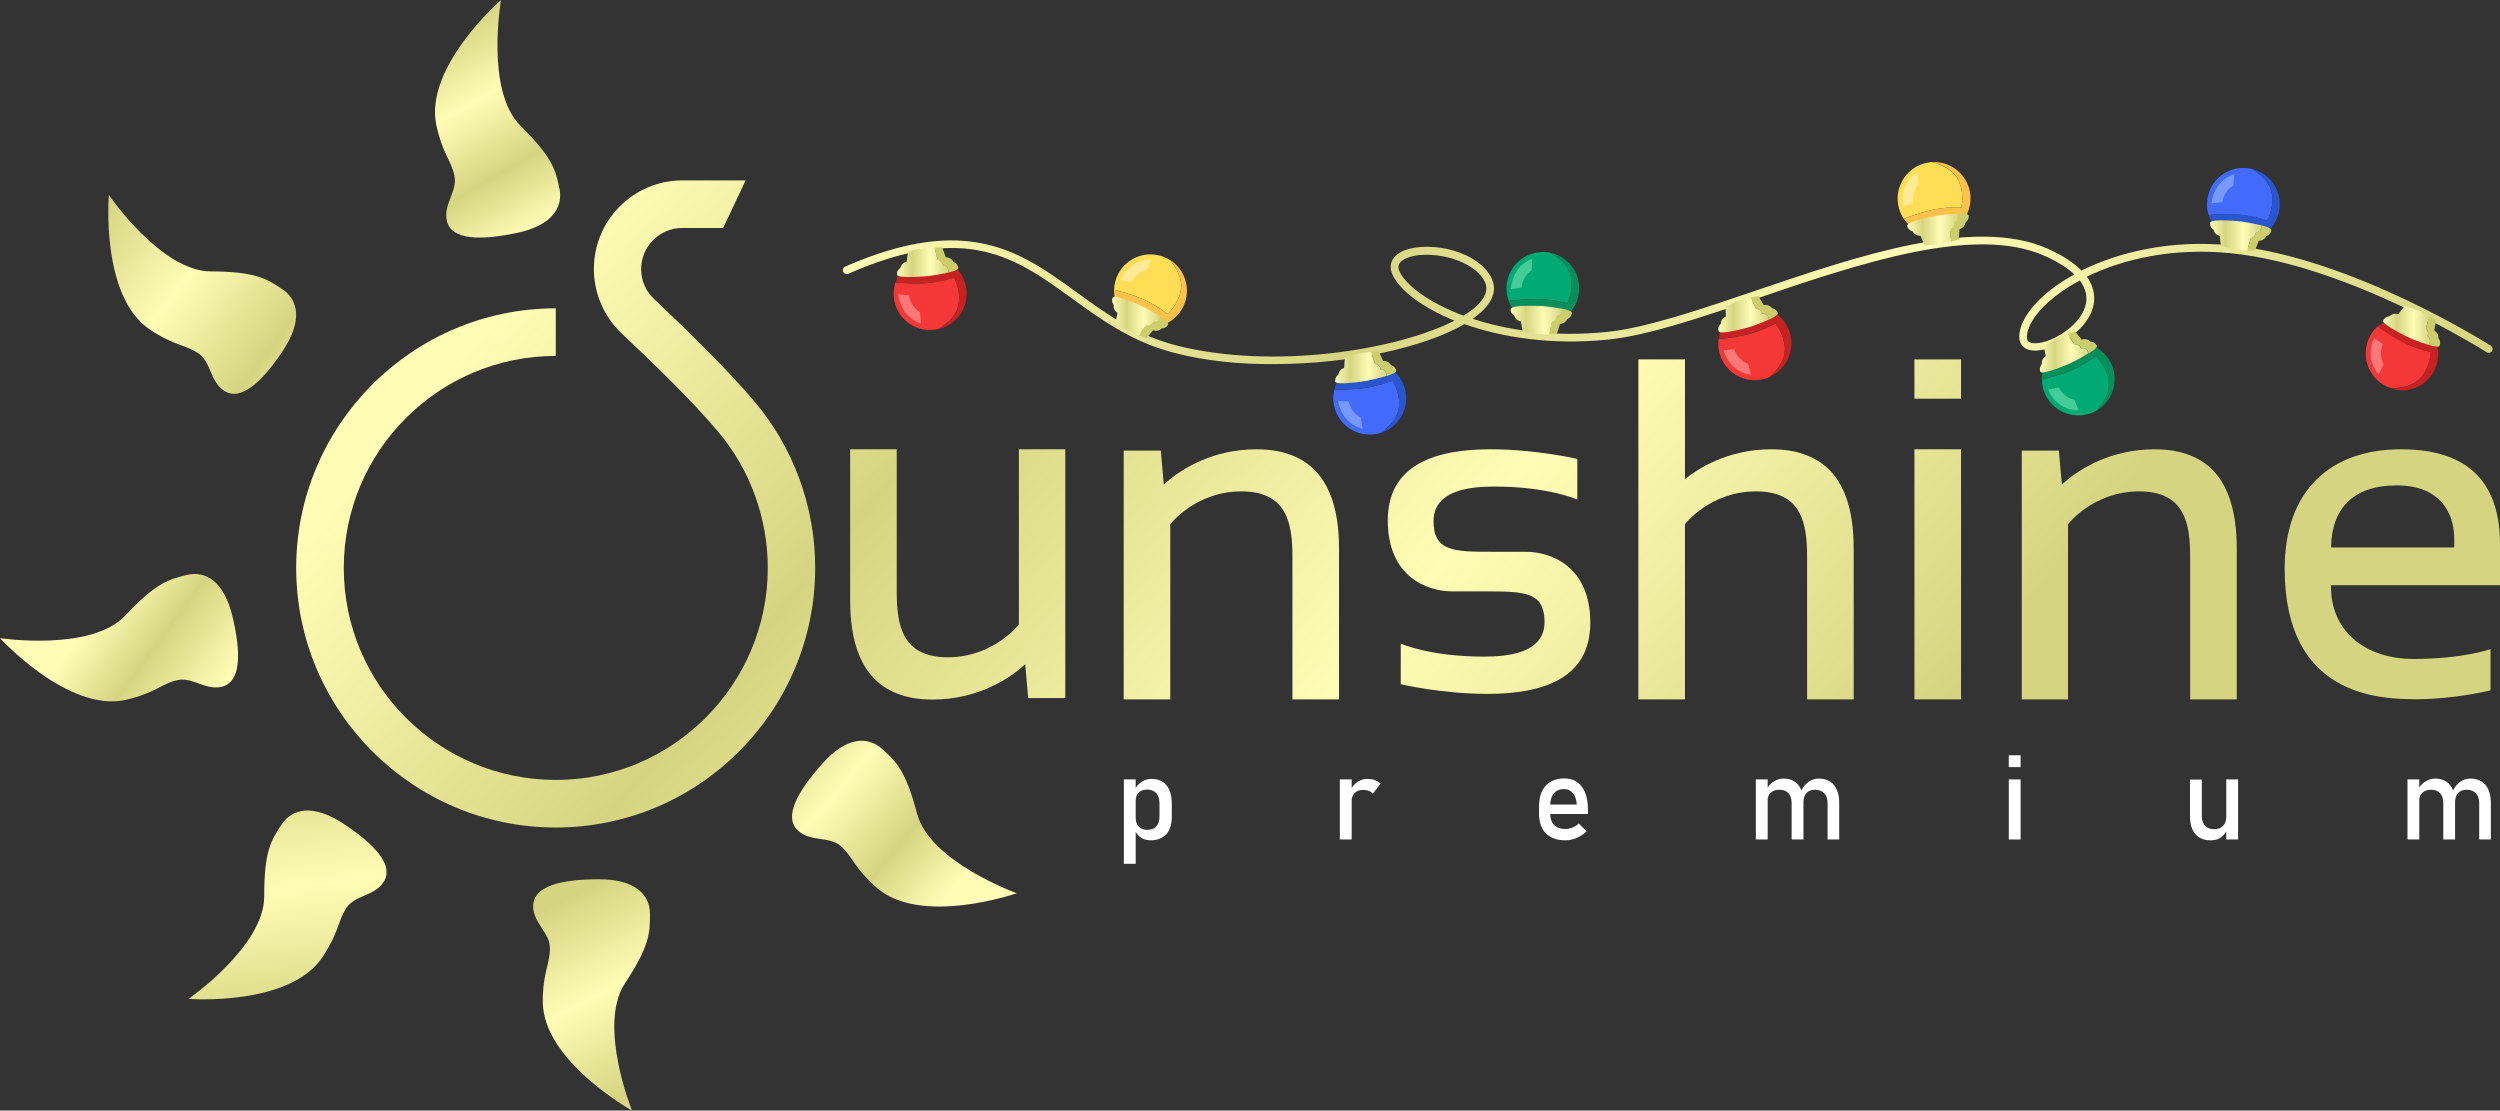<?xml version="1.0" encoding="utf-8"?>
<!-- Generator: Adobe Illustrator 23.0.3, SVG Export Plug-In . SVG Version: 6.00 Build 0)  -->
<svg version="1.1" id="Слой_1" xmlns="http://www.w3.org/2000/svg" xmlns:xlink="http://www.w3.org/1999/xlink" x="0px" y="0px"
	 viewBox="0 0 1502.4 667.4" style="enable-background:new 0 0 1502.4 667.4;" xml:space="preserve">
<rect x="0" y="0" width="1502.4" height="667.4" fill="#333333" stroke="none"/>
<style type="text/css">
	.st0{fill:url(#SVGID_1_);}
	.st1{fill:#426BFC;}
	.st2{fill:#2955CE;}
	.st3{fill:#CCCE6B;}
	.st4{fill:url(#SVGID_2_);}
	.st5{fill:#769AFF;}
	.st6{fill:#FFDE55;}
	.st7{fill:#FFC248;}
	.st8{fill:url(#SVGID_3_);}
	.st9{fill:#FFEB97;}
	.st10{fill:#01A973;}
	.st11{fill:#068E5D;}
	.st12{fill:url(#SVGID_4_);}
	.st13{fill:#46CC98;}
	.st14{fill:url(#SVGID_5_);}
	.st15{fill:#F43737;}
	.st16{fill:#C62222;}
	.st17{fill:url(#SVGID_6_);}
	.st18{fill:#FF7878;}
	.st19{fill:url(#SVGID_7_);}
	.st20{fill:url(#SVGID_8_);}
	.st21{fill:url(#SVGID_9_);}
	.st22{fill:url(#SVGID_10_);}
	.st23{fill:url(#SVGID_11_);}
	.st24{fill:url(#SVGID_12_);}
	.st25{fill:url(#SVGID_13_);}
	.st26{fill:url(#SVGID_14_);}
	.st27{fill:url(#SVGID_15_);}
	.st28{fill:url(#SVGID_16_);}
	.st29{fill:url(#SVGID_17_);}
	.st30{fill:url(#SVGID_18_);}
	.st31{fill:url(#SVGID_19_);}
	.st32{fill:url(#SVGID_20_);}
	.st33{fill:url(#SVGID_21_);}
	.st34{fill:url(#SVGID_22_);}
	.st35{fill:url(#SVGID_23_);}
	.st36{fill:url(#SVGID_24_);}
	.st37{fill:url(#SVGID_25_);}
	.st38{fill:url(#SVGID_26_);}
	.st39{fill:#FFFFFF;}
</style>
<g>
	<g>
		<g>
			<linearGradient id="SVGID_1_" gradientUnits="userSpaceOnUse" x1="506.581" y1="180.663" x2="1497.991" y2="180.663">
				<stop  offset="1.274966e-07" style="stop-color:#FFFDB5"/>
				<stop  offset="0.3" style="stop-color:#D5D581"/>
				<stop  offset="0.65" style="stop-color:#FFFDB5"/>
				<stop  offset="1" style="stop-color:#D5D581"/>
			</linearGradient>
			<path class="st0" d="M705.9,212.1c-25.5-6.5-43.8-19.8-61.5-32.6c-34.1-24.7-63.5-46.1-134.6-15c-1.2,0.5-2.6,0-3.1-1.2
				c-0.5-1.2,0-2.6,1.2-3.1c73.5-32.1,105.4-9,139.2,15.5c17.3,12.6,35.3,25.6,59.9,31.9c58,14.8,132.5,2.8,167.1-14.9
				c-19.3-7.8-32.4-17.9-37-27.1c-2.8-5.6-1.1-10.9,4.5-14c12.8-7.1,43.8-2.9,54,14.1c3.4,5.6,2.9,11.6-1.4,17.4
				c-2.2,2.9-5.3,5.8-9.1,8.5c21.2,7,48.8,11.1,80.5,7.9c23.5-2.4,55.3-13.2,89.1-24.7c62-21.1,132.2-44.9,176-25.3
				c9.5,4.3,15.9,8.7,20.2,13.1c22.1-11,53.4-18.8,90.3-15.1c72.5,7.3,154.8,59.7,155.7,60.3c1.1,0.7,1.4,2.1,0.7,3.2
				c-0.7,1.1-2.1,1.4-3.2,0.7c-0.8-0.5-82.3-52.3-153.6-59.5c-35.5-3.6-65.4,3.7-86.7,14.1c5,6.9,5.1,13.6,3.6,18.8
				c-4.6,15.7-26.1,27-36.7,25.5c-4.8-0.7-7.5-3.7-7.5-8.2c0-7.4,5.1-16,14.2-24.3c4.9-4.5,11.3-9,18.9-13.2
				c-4.2-3.9-10.1-7.7-17.8-11.1c-42.1-18.9-111.4,4.6-172.5,25.4c-34,11.6-66.1,22.5-90.1,24.9c-33.7,3.4-63.5-1.3-86.1-9.3
				c-24.2,14-69.3,24-114.4,24C745,219,724.4,216.9,705.9,212.1z M1230.8,181.7c-8.1,7.3-12.7,14.9-12.7,20.9c0,1.6,0.4,3.2,3.5,3.6
				c8.9,1.2,27.9-9.2,31.6-22.2c1.5-5.3,0.4-10.5-3.3-15.4C1242.1,172.7,1235.7,177.3,1230.8,181.7z M843.9,155.8
				c-4.6,2.5-3.7,5.7-2.6,7.8c4,8.1,17.6,18.4,38.2,26.1c4.9-3,8.7-6.1,11-9.3c3.2-4.3,3.6-8.3,1.2-12.2
				c-6.1-10.1-21.9-15.1-34.5-15.1C851.9,153.1,847.2,154,843.9,155.8z"/>
		</g>
		<g>
			<g>
				<g>
					<path class="st1" d="M1347.4,129.2c8.9,1.1,15,3.4,15,3.4s4.3-7,3-15.9c-0.9-6.2-5.8-11.3-11.9-15.1c-0.8-0.2-1.7-0.4-2.6-0.5
						c-12-1.5-22.9,7-24.4,19c-0.4,3.2-0.1,6.2,0.8,9.1C1331.8,128.8,1341,128.4,1347.4,129.2z"/>
				</g>
				<g>
					<path class="st2" d="M1365.4,116.6c1.3,9-3,15.9-3,15.9s-6.1-2.3-15-3.4c-6.5-0.8-15.6-0.3-20.1,0c2.5,8,9.4,14.2,18.2,15.3
						c12,1.5,22.9-7,24.4-19c1.4-11.1-5.8-21.3-16.5-23.9C1359.6,105.3,1364.5,110.4,1365.4,116.6z"/>
				</g>
			</g>
			<g>
				<g>
					<path class="st3" d="M1358.9,137.4c-0.8,2.2-3.1,2.2-3.1,2.2c-0.3,3-3.2,3.6-3.2,3.6l0,0l-2.1,7.3c1.6,0.1,3.3,0.1,4.7,0
						l2.2-5.8c0,0,3.1,0.2,4.6-2.8c0,0,2.5-0.7,3-3.5c0.2-1.1-2.7-2.2-6.2-3.1C1359,136,1359.2,136.6,1358.9,137.4z"/>
				</g>
				<g>
					<linearGradient id="SVGID_2_" gradientUnits="userSpaceOnUse" x1="1328.106" y1="141.492" x2="1359.036" y2="141.492">
						<stop  offset="1.274966e-07" style="stop-color:#FFFDB5"/>
						<stop  offset="0.3" style="stop-color:#D5D581"/>
						<stop  offset="0.65" style="stop-color:#FFFDB5"/>
						<stop  offset="1" style="stop-color:#D5D581"/>
					</linearGradient>
					<path class="st4" d="M1330.2,138c0.7,3.2,3.8,3.8,3.8,3.8l0.7,6.2c3.9,1.1,10.2,2.1,10.2,2.1s2.7,0.3,5.6,0.4l2.1-7.3l0,0
						c0,0,2.8-0.6,3.2-3.6c0,0,2.3,0,3.1-2.2c0.3-0.8,0.2-1.5-0.1-2c-5.2-1.3-11.8-2.3-11.8-2.3s-18.6-2-18.8,0.8
						C1327.9,136.7,1330.2,138,1330.2,138z"/>
				</g>
			</g>
			<g>
				<path class="st5" d="M1342.7,104.7c0,0-11.9,2.8-13.7,17.5l6.5-0.7c0,0,0.6-6.5,6.7-10L1342.7,104.7z"/>
			</g>
		</g>
		<g>
			<g>
				<g>
					<path class="st6" d="M1163.4,125.7c8.8-1.5,15.3-1.1,15.3-1.1s2.1-7.9-1.7-16.1c-2.7-5.7-8.8-9.1-15.8-11.1
						c-0.9,0-1.7,0.1-2.6,0.3c-11.9,2-19.9,13.4-17.9,25.3c0.5,3.1,1.7,6,3.4,8.5C1148.4,129.8,1157,126.8,1163.4,125.7z"/>
				</g>
				<g>
					<path class="st7" d="M1177,108.5c3.8,8.2,1.7,16.1,1.7,16.1s-6.5-0.4-15.3,1.1c-6.4,1.1-15.1,4.2-19.3,5.8
						c4.7,6.9,13.1,10.9,21.9,9.4c11.9-2,19.9-13.4,17.9-25.3c-1.9-11-11.7-18.7-22.6-18.2C1168.2,99.3,1174.4,102.7,1177,108.5z"/>
				</g>
			</g>
			<g>
				<g>
					<path class="st3" d="M1176.7,130.3c-0.1,2.4-2.3,3-2.3,3c0.5,3-2,4.3-2,4.3v0l0.1,7.6c1.6-0.4,3.2-0.9,4.6-1.3l0.5-6.2
						c0,0,3.1-0.7,3.6-4c0,0,2.2-1.4,1.9-4.2c-0.1-1.1-3.2-1.3-6.9-1.1C1176.5,128.8,1176.8,129.4,1176.7,130.3z"/>
				</g>
				<g>
					<linearGradient id="SVGID_3_" gradientUnits="userSpaceOnUse" x1="1146.279" y1="137.871" x2="1176.748" y2="137.871">
						<stop  offset="1.274966e-07" style="stop-color:#FFFDB5"/>
						<stop  offset="0.3" style="stop-color:#D5D581"/>
						<stop  offset="0.65" style="stop-color:#FFFDB5"/>
						<stop  offset="1" style="stop-color:#D5D581"/>
					</linearGradient>
					<path class="st8" d="M1149.4,139.1c1.6,2.9,4.7,2.6,4.7,2.6l2.5,5.7c4,0,10.3-0.9,10.3-0.9s2.6-0.5,5.5-1.3l-0.1-7.6v0
						c0,0,2.6-1.4,2-4.3c0,0,2.2-0.6,2.3-3c0-0.9-0.3-1.5-0.7-1.9c-5.4,0.2-12,1.2-12,1.2s-18.4,3.4-17.8,6.2
						C1146.9,138.5,1149.4,139.1,1149.4,139.1z"/>
				</g>
			</g>
			<g>
				<path class="st9" d="M1151.9,103.6c0,0-10.6,6.1-8.1,20.7l6-2.5c0,0-1.3-6.4,3.5-11.5L1151.9,103.6z"/>
			</g>
		</g>
		<g>
			<g>
				<g>
					<path class="st10" d="M926.7,179.8c8.9,0.6,15.2,2.5,15.2,2.5s3.9-7.2,2.1-16.1c-1.2-6.2-6.4-10.9-12.7-14.4
						c-0.9-0.2-1.7-0.3-2.6-0.3c-12.1-0.8-22.5,8.3-23.3,20.4c-0.2,3.2,0.3,6.2,1.3,9C911.1,180.3,920.2,179.4,926.7,179.8z"/>
				</g>
				<g>
					<path class="st11" d="M944,166.2c1.8,8.9-2.1,16.1-2.1,16.1s-6.2-1.9-15.2-2.5c-6.5-0.4-15.6,0.5-20.1,1.1
						c2.9,7.8,10.2,13.7,19.1,14.2c12.1,0.8,22.5-8.3,23.3-20.4c0.7-11.2-7-20.9-17.8-22.9C937.6,155.3,942.7,160.1,944,166.2z"/>
				</g>
			</g>
			<g>
				<g>
					<path class="st3" d="M938.6,187.4c-0.7,2.3-3,2.4-3,2.4c-0.2,3-3,3.7-3,3.7l0,0l-1.7,7.4c1.6,0,3.3-0.1,4.7-0.2l1.9-6
						c0,0,3.1,0,4.4-3c0,0,2.5-0.9,2.8-3.6c0.1-1.1-2.8-2-6.4-2.7C938.7,185.9,938.9,186.5,938.6,187.4z"/>
				</g>
				<g>
					<linearGradient id="SVGID_4_" gradientUnits="userSpaceOnUse" x1="907.71" y1="192.279" x2="938.726" y2="192.279">
						<stop  offset="1.274966e-07" style="stop-color:#FFFDB5"/>
						<stop  offset="0.3" style="stop-color:#D5D581"/>
						<stop  offset="0.65" style="stop-color:#FFFDB5"/>
						<stop  offset="1" style="stop-color:#D5D581"/>
					</linearGradient>
					<path class="st12" d="M910,189.6c0.9,3.2,4,3.6,4,3.6l1.1,6.2c3.9,0.9,10.3,1.5,10.3,1.5s2.7,0.1,5.6,0.1l1.7-7.4l0,0
						c0,0,2.8-0.7,3-3.7c0,0,2.3-0.1,3-2.4c0.2-0.8,0.1-1.5-0.2-2c-5.3-1-11.9-1.6-11.9-1.6s-18.7-0.9-18.7,1.8
						C907.6,188.4,910,189.6,910,189.6z"/>
				</g>
			</g>
			<g>
				<path class="st13" d="M920.7,155.6c0,0-11.7,3.4-12.7,18.2l6.4-1c0,0,0.3-6.5,6.1-10.4L920.7,155.6z"/>
			</g>
		</g>
		<g>
			<g>
				<g>
					<path class="st6" d="M688.5,180.6c8.1,3.9,13.1,8.1,13.1,8.1s6.3-5.2,8-14.1c1.2-6.2-1.8-12.6-6.3-18.2
						c-0.7-0.5-1.5-0.9-2.3-1.3c-10.9-5.3-24-0.8-29.3,10.1c-1.4,2.9-2.1,5.9-2.2,8.9C673.9,175.2,682.6,177.7,688.5,180.6z"/>
				</g>
				<g>
					<path class="st7" d="M709.6,174.6c-1.7,8.9-8,14.1-8,14.1s-5-4.1-13.1-8.1c-5.9-2.9-14.7-5.4-19-6.6
						c-0.3,8.4,4.3,16.5,12.3,20.4c10.9,5.3,24,0.8,29.3-10.1c4.9-10.1,1.4-22-7.8-28C707.8,162,710.8,168.4,709.6,174.6z"/>
				</g>
			</g>
			<g>
				<g>
					<path class="st3" d="M696.6,192.1c-1.5,1.9-3.6,1.1-3.6,1.1c-1.3,2.7-4.2,2.3-4.2,2.3l0,0l-4.4,6.2c1.5,0.6,3.1,1.2,4.5,1.6
						l4-4.8c0,0,2.9,1.2,5.2-1.1c0,0,2.6,0.1,3.9-2.3c0.5-1-1.9-2.9-4.9-4.9C697.3,190.8,697.2,191.4,696.6,192.1z"/>
				</g>
				<g>
					<linearGradient id="SVGID_5_" gradientUnits="userSpaceOnUse" x1="668.332" y1="190.037" x2="697.228" y2="190.037">
						<stop  offset="1.274966e-07" style="stop-color:#FFFDB5"/>
						<stop  offset="0.3" style="stop-color:#D5D581"/>
						<stop  offset="0.65" style="stop-color:#FFFDB5"/>
						<stop  offset="1" style="stop-color:#D5D581"/>
					</linearGradient>
					<path class="st14" d="M669.3,183.3c-0.4,3.3,2.3,4.8,2.3,4.8l-1.3,6.1c3.3,2.3,8.9,5.3,8.9,5.3s2.4,1.1,5.2,2.2l4.4-6.2l0,0
						c0,0,2.9,0.4,4.2-2.3c0,0,2.2,0.8,3.6-1.1c0.5-0.7,0.6-1.3,0.6-1.9c-4.5-3-10.5-6-10.5-6s-16.9-7.9-18-5.4
						C667.6,181.4,669.3,183.3,669.3,183.3z"/>
				</g>
			</g>
			<g>
				<path class="st9" d="M692,156c0,0-12.1-1.2-18.7,12.1l6.3,1.5c0,0,2.7-6,9.6-7.3L692,156z"/>
			</g>
		</g>
		<g>
			<g>
				<g>
					<path class="st15" d="M1446.2,206.6c8.2,3.7,14.6,4.9,14.6,4.9s0,8.2-5.7,15.1c-4,4.9-10.8,6.6-18,6.7
						c-0.8-0.3-1.7-0.6-2.5-0.9c-11-5-15.9-17.9-11-29c1.3-2.9,3.2-5.4,5.4-7.4C1432.7,198.8,1440.2,203.9,1446.2,206.6z"/>
				</g>
				<g>
					<path class="st16" d="M1455,226.7c5.8-7,5.7-15.1,5.7-15.1s-6.4-1.2-14.6-4.9c-6-2.7-13.5-7.8-17.2-10.4
						c6.3-5.5,15.4-7.3,23.5-3.6c11,5,15.9,17.9,11,29c-4.6,10.2-16.1,15.2-26.5,11.9C1444.2,233.3,1451,231.6,1455,226.7z"/>
				</g>
			</g>
			<g>
				<g>
					<path class="st3" d="M1460.3,205.5c0.5-2.3-1.5-3.5-1.5-3.5c1.3-2.7-0.9-4.7-0.9-4.7l0,0l2-7.3c1.4,0.8,2.9,1.6,4.1,2.4
						l-1.1,6.2c0,0,2.8,1.5,2.5,4.7c0,0,1.8,1.9,0.7,4.5c-0.4,1-3.4,0.4-6.9-0.6C1459.6,206.9,1460.1,206.4,1460.3,205.5z"/>
				</g>
				<g>
					<linearGradient id="SVGID_6_" gradientUnits="userSpaceOnUse" x1="1432.108" y1="195.544" x2="1460.335" y2="195.544">
						<stop  offset="1.274966e-07" style="stop-color:#FFFDB5"/>
						<stop  offset="0.3" style="stop-color:#D5D581"/>
						<stop  offset="0.65" style="stop-color:#FFFDB5"/>
						<stop  offset="1" style="stop-color:#D5D581"/>
					</linearGradient>
					<path class="st17" d="M1436,190.1c2.3-2.4,5.2-1.3,5.2-1.3l3.9-4.9c3.9,1,9.8,3.5,9.8,3.5s2.4,1.2,5,2.6l-2,7.3l0,0
						c0,0,2.1,2,0.9,4.7c0,0,2,1.2,1.5,3.5c-0.2,0.8-0.6,1.4-1.1,1.7c-5.2-1.6-11.3-4.2-11.3-4.2s-16.9-8-15.7-10.4
						C1433.4,190.1,1436,190.1,1436,190.1z"/>
				</g>
			</g>
			<g>
				<path class="st18" d="M1429.5,225.1c0,0-8.7-8.5-2.7-22.1l5.2,3.9c0,0-2.9,5.9,0.5,12L1429.5,225.1z"/>
			</g>
		</g>
		<g>
			<g>
				<g>
					<path class="st15" d="M1052.7,200.3c8.6-2.6,14.2-5.9,14.2-5.9s5.4,6.1,5.7,15.2c0.2,6.3-3.7,12.1-9.1,17
						c-0.8,0.4-1.6,0.7-2.5,0.9c-11.6,3.6-23.8-2.9-27.4-14.5c-0.9-3-1.2-6.1-0.8-9.1C1037.4,203.4,1046.4,202.2,1052.7,200.3z"/>
				</g>
				<g>
					<path class="st16" d="M1072.6,209.5c-0.3-9-5.7-15.2-5.7-15.2s-5.6,3.3-14.2,5.9c-6.2,1.9-15.3,3.1-19.8,3.5
						c1-8.3,6.8-15.6,15.3-18.3c11.6-3.6,23.8,2.9,27.4,14.5c3.3,10.7-2,22-12,26.4C1068.9,221.6,1072.8,215.8,1072.6,209.5z"/>
				</g>
			</g>
			<g>
				<g>
					<path class="st3" d="M1062.5,190.2c-1.2-2.1-3.4-1.6-3.4-1.6c-0.9-2.9-3.8-3-3.8-3l0,0l-3.3-6.8c1.6-0.4,3.2-0.7,4.7-0.9
						l3.2,5.4c0,0,3-0.7,5,1.9c0,0,2.6,0.3,3.5,2.9c0.4,1-2.3,2.6-5.6,4.1C1062.9,191.6,1062.9,190.9,1062.5,190.2z"/>
				</g>
				<g>
					<linearGradient id="SVGID_7_" gradientUnits="userSpaceOnUse" x1="1032.681" y1="189.26" x2="1062.854" y2="189.26">
						<stop  offset="1.274966e-07" style="stop-color:#FFFDB5"/>
						<stop  offset="0.3" style="stop-color:#D5D581"/>
						<stop  offset="0.65" style="stop-color:#FFFDB5"/>
						<stop  offset="1" style="stop-color:#D5D581"/>
					</linearGradient>
					<path class="st19" d="M1034.1,194.6c0.1-3.3,3.1-4.4,3.1-4.4l-0.3-6.2c3.6-1.8,9.6-3.8,9.6-3.8s2.6-0.7,5.5-1.4l3.3,6.8l0,0
						c0,0,2.9,0.1,3.8,3c0,0,2.3-0.4,3.4,1.6c0.4,0.8,0.4,1.4,0.3,2c-4.9,2.2-11.3,4.3-11.3,4.3s-18,5.2-18.7,2.5
						C1032.1,196.3,1034.1,194.6,1034.1,194.6z"/>
				</g>
			</g>
			<g>
				<path class="st18" d="M1052.3,225.2c0,0-12.2-0.6-16.6-14.8l6.5-0.5c0,0,1.8,6.3,8.3,8.7L1052.3,225.2z"/>
			</g>
		</g>
		<g>
			<g>
				<g>
					<path class="st1" d="M822,232.9c8.8-1.6,14.8-4.2,14.8-4.2s4.7,6.7,3.9,15.7c-0.5,6.3-5.1,11.6-11,15.8
						c-0.8,0.3-1.7,0.5-2.6,0.6c-11.9,2.2-23.3-5.7-25.5-17.6c-0.6-3.1-0.4-6.2,0.3-9.1C806.5,234.2,815.6,234.1,822,232.9z"/>
				</g>
				<g>
					<path class="st2" d="M840.7,244.4c0.8-9-3.9-15.7-3.9-15.7s-6,2.6-14.8,4.2c-6.4,1.2-15.6,1.2-20.1,1.2
						c2-8.1,8.6-14.7,17.3-16.3c11.9-2.2,23.3,5.7,25.5,17.6c2,11-4.6,21.6-15,24.8C835.6,256,840.2,250.7,840.7,244.4z"/>
				</g>
			</g>
			<g>
				<g>
					<path class="st3" d="M833,224c-0.9-2.2-3.2-2-3.2-2c-0.5-3-3.4-3.4-3.4-3.4l0,0l-2.5-7.1c1.6-0.2,3.3-0.3,4.7-0.3l2.6,5.7
						c0,0,3.1-0.4,4.7,2.5c0,0,2.6,0.6,3.2,3.3c0.2,1.1-2.6,2.3-6,3.4C833.2,225.5,833.3,224.8,833,224z"/>
				</g>
				<g>
					<linearGradient id="SVGID_8_" gradientUnits="userSpaceOnUse" x1="802.43" y1="220.94" x2="833.193" y2="220.94">
						<stop  offset="1.274966e-07" style="stop-color:#FFFDB5"/>
						<stop  offset="0.3" style="stop-color:#D5D581"/>
						<stop  offset="0.65" style="stop-color:#FFFDB5"/>
						<stop  offset="1" style="stop-color:#D5D581"/>
					</linearGradient>
					<path class="st20" d="M804.3,225.1c0.5-3.3,3.5-4,3.5-4l0.4-6.2c3.8-1.4,10-2.7,10-2.7s2.6-0.4,5.6-0.7l2.5,7.1l0,0
						c0,0,2.9,0.4,3.4,3.4c0,0,2.3-0.2,3.2,2c0.3,0.8,0.3,1.5,0,2c-5.1,1.6-11.7,2.9-11.7,2.9s-18.5,3.1-18.8,0.3
						C802.1,226.5,804.3,225.1,804.3,225.1z"/>
				</g>
			</g>
			<g>
				<path class="st5" d="M818.8,257.6c0,0-12-2.1-14.7-16.6l6.5,0.3c0,0,1,6.5,7.2,9.6L818.8,257.6z"/>
			</g>
		</g>
		<g>
			<g>
				<g>
					<path class="st15" d="M558.3,170c8.9-1,15-3.2,15-3.2s4.2,7,2.8,15.9c-1,6.2-5.9,11.2-12.1,15c-0.8,0.2-1.7,0.4-2.6,0.5
						c-12,1.4-22.9-7.3-24.2-19.3c-0.4-3.2,0-6.2,0.9-9.1C542.7,170.2,551.8,170.7,558.3,170z"/>
				</g>
				<g>
					<path class="st16" d="M576.1,182.7c1.4-8.9-2.8-15.9-2.8-15.9s-6.1,2.2-15,3.2c-6.5,0.7-15.6,0.2-20.1-0.2
						c2.5-8,9.5-14.1,18.4-15.1c12-1.4,22.9,7.3,24.2,19.3c1.3,11.1-6.1,21.2-16.7,23.8C570.3,194,575.2,188.9,576.1,182.7z"/>
				</g>
			</g>
			<g>
				<g>
					<path class="st3" d="M569.8,161.8c-0.8-2.2-3.1-2.2-3.1-2.2c-0.3-3-3.2-3.6-3.2-3.6l0,0l-2-7.3c1.6-0.1,3.3-0.1,4.7,0l2.2,5.9
						c0,0,3.1-0.2,4.6,2.8c0,0,2.5,0.7,2.9,3.5c0.2,1.1-2.7,2.1-6.3,3C570,163.3,570.1,162.7,569.8,161.8z"/>
				</g>
				<g>
					<linearGradient id="SVGID_9_" gradientUnits="userSpaceOnUse" x1="539.013" y1="157.636" x2="569.963" y2="157.636">
						<stop  offset="1.274966e-07" style="stop-color:#FFFDB5"/>
						<stop  offset="0.3" style="stop-color:#D5D581"/>
						<stop  offset="0.65" style="stop-color:#FFFDB5"/>
						<stop  offset="1" style="stop-color:#D5D581"/>
					</linearGradient>
					<path class="st21" d="M541.1,161c0.7-3.2,3.8-3.8,3.8-3.8l0.8-6.2c3.9-1.1,10.2-2,10.2-2s2.7-0.2,5.6-0.3l2,7.3l0,0
						c0,0,2.8,0.6,3.2,3.6c0,0,2.3,0,3.1,2.2c0.3,0.8,0.2,1.5-0.1,2c-5.2,1.3-11.9,2.1-11.9,2.1s-18.6,1.8-18.8-0.9
						C538.8,162.3,541.1,161,541.1,161z"/>
				</g>
			</g>
			<g>
				<path class="st18" d="M553.4,194.4c0,0-11.8-2.9-13.6-17.6l6.5,0.7c0,0,0.6,6.5,6.6,10.1L553.4,194.4z"/>
			</g>
		</g>
		<g>
			<g>
				<g>
					<path class="st10" d="M1246.2,221.9c8.1-3.8,13.3-7.8,13.3-7.8s6.2,5.3,7.7,14.2c1.1,6.2-2,12.5-6.7,18
						c-0.7,0.5-1.5,0.9-2.3,1.3c-11,5.1-24,0.3-29.1-10.6c-1.3-2.9-2-5.9-2-8.9C1231.4,227,1240.2,224.7,1246.2,221.9z"/>
				</g>
				<g>
					<path class="st11" d="M1267.1,228.4c-1.5-8.9-7.7-14.2-7.7-14.2s-5.1,4-13.3,7.8c-5.9,2.7-14.8,5.1-19.1,6.2
						c-0.1-8.4,4.6-16.4,12.7-20.2c11-5.1,24-0.3,29.1,10.6c4.7,10.2,1,22.1-8.3,27.8C1265.1,240.9,1268.2,234.6,1267.1,228.4z"/>
				</g>
			</g>
			<g>
				<g>
					<path class="st3" d="M1254.5,210.6c-1.4-1.9-3.6-1.2-3.6-1.2c-1.2-2.8-4.1-2.4-4.1-2.4l0,0l-4.2-6.3c1.5-0.6,3.1-1.1,4.5-1.5
						l3.9,4.9c0,0,2.9-1.2,5.2,1.2c0,0,2.6-0.1,3.9,2.4c0.5,1-1.9,2.9-5,4.8C1255.1,211.9,1255,211.3,1254.5,210.6z"/>
				</g>
				<g>
					<linearGradient id="SVGID_10_" gradientUnits="userSpaceOnUse" x1="1225.987" y1="212.28" x2="1255.076" y2="212.28">
						<stop  offset="1.274966e-07" style="stop-color:#FFFDB5"/>
						<stop  offset="0.3" style="stop-color:#D5D581"/>
						<stop  offset="0.65" style="stop-color:#FFFDB5"/>
						<stop  offset="1" style="stop-color:#D5D581"/>
					</linearGradient>
					<path class="st22" d="M1227,218.8c-0.3-3.3,2.4-4.8,2.4-4.8l-1.2-6.1c3.3-2.3,9-5.1,9-5.1s2.5-1.1,5.2-2.1l4.2,6.3l0,0
						c0,0,2.9-0.3,4.1,2.4c0,0,2.2-0.7,3.6,1.2c0.5,0.7,0.6,1.4,0.5,1.9c-4.6,2.9-10.6,5.8-10.6,5.8s-17.1,7.6-18.1,5
						C1225.3,220.8,1227,218.8,1227,218.8z"/>
				</g>
			</g>
			<g>
				<path class="st13" d="M1249.2,246.6c0,0-12.2,1-18.4-12.4l6.4-1.4c0,0,2.6,6,9.4,7.5L1249.2,246.6z"/>
			</g>
		</g>
	</g>
	<g>
		<g>
			<g>
				<g>
					<linearGradient id="SVGID_11_" gradientUnits="userSpaceOnUse" x1="269.33" y1="224.352" x2="893.983" y2="749.352">
						<stop  offset="1.274966e-07" style="stop-color:#FFFDB5"/>
						<stop  offset="0.3" style="stop-color:#D5D581"/>
						<stop  offset="0.65" style="stop-color:#FFFDB5"/>
						<stop  offset="1" style="stop-color:#D5D581"/>
					</linearGradient>
					<path class="st23" d="M489.9,341.3c0,86-69.9,156-155.9,156c-86,0-156-70-156-156c0-86,70-156,156-156v28.6
						c-70.3,0-127.4,57.1-127.4,127.4s57.1,127.4,127.4,127.4c70.2,0,127.4-57.1,127.4-127.4c0-29.8-10.5-58.8-29.6-81.6
						c-15.5-18.5-39.3-41.5-58.3-59.4c-10.6-10-16.6-24.1-16.6-38.7c0-29.4,23.9-53.2,53.2-53.2h38l-13.5,28.6H410
						c-13.6,0-24.7,11.1-24.7,24.7c0,6.8,2.8,13.3,7.7,17.9c19.5,18.5,44,42.2,60.5,61.8C477,269.2,489.9,304.7,489.9,341.3z"/>
				</g>
				<g>
					<linearGradient id="SVGID_12_" gradientUnits="userSpaceOnUse" x1="342.615" y1="137.156" x2="967.268" y2="662.156">
						<stop  offset="1.274966e-07" style="stop-color:#FFFDB5"/>
						<stop  offset="0.3" style="stop-color:#D5D581"/>
						<stop  offset="0.65" style="stop-color:#FFFDB5"/>
						<stop  offset="1" style="stop-color:#D5D581"/>
					</linearGradient>
					<path class="st24" d="M640.2,270v149.5h-22.3l-1.8-20.4c0,0-1.3,1.4-3.8,3.4c-7.5,6-25.5,17.9-51.9,17.9
						c-8.5,0-15.6-1.3-21.5-3.7c-22.6-8.9-28-33-28-56.1V270h28v85.6c0,20,3.1,39.4,30.7,39.4c27.5,0,42.7-19.7,42.7-19.7V270H640.2
						z"/>
					<linearGradient id="SVGID_13_" gradientUnits="userSpaceOnUse" x1="398.647" y1="70.489" x2="1023.3" y2="595.489">
						<stop  offset="1.274966e-07" style="stop-color:#FFFDB5"/>
						<stop  offset="0.3" style="stop-color:#D5D581"/>
						<stop  offset="0.65" style="stop-color:#FFFDB5"/>
						<stop  offset="1" style="stop-color:#D5D581"/>
					</linearGradient>
					<path class="st25" d="M804.7,329.8v90.5h-28v-85.6c0-20-3.1-39.4-30.7-39.4c-27.5,0-42.7,19.7-42.7,19.7v105.3h-28V270.8h22.3
						l1.8,20.5c0,0,1.3-1.4,3.8-3.4c7.5-6,25.5-17.9,51.9-17.9c8.5,0,15.6,1.3,21.5,3.7C799.3,282.7,804.7,306.7,804.7,329.8z"/>
					<linearGradient id="SVGID_14_" gradientUnits="userSpaceOnUse" x1="622.01" y1="-195.271" x2="1246.662" y2="329.728">
						<stop  offset="1.274966e-07" style="stop-color:#FFFDB5"/>
						<stop  offset="0.3" style="stop-color:#D5D581"/>
						<stop  offset="0.65" style="stop-color:#FFFDB5"/>
						<stop  offset="1" style="stop-color:#D5D581"/>
					</linearGradient>
					<path class="st26" d="M1344.2,329.8v90.5h-28v-85.6c0-20-3.1-39.4-30.7-39.4c-27.5,0-42.7,19.7-42.7,19.7v105.3H1215V270.8
						h22.3l1.8,20.5c0,0,1.3-1.4,3.8-3.4c7.5-6,25.5-17.9,51.9-17.9c8.5,0,15.6,1.3,21.5,3.7
						C1338.9,282.6,1344.2,306.7,1344.2,329.8z"/>
					<linearGradient id="SVGID_15_" gradientUnits="userSpaceOnUse" x1="638.178" y1="-214.508" x2="1262.83" y2="310.491">
						<stop  offset="1.274966e-07" style="stop-color:#FFFDB5"/>
						<stop  offset="0.3" style="stop-color:#D5D581"/>
						<stop  offset="0.65" style="stop-color:#FFFDB5"/>
						<stop  offset="1" style="stop-color:#D5D581"/>
					</linearGradient>
					<rect x="1150.5" y="216" class="st27" width="28" height="23.6"/>
					<linearGradient id="SVGID_16_" gradientUnits="userSpaceOnUse" x1="580.38" y1="-145.74" x2="1205.033" y2="379.26">
						<stop  offset="1.274966e-07" style="stop-color:#FFFDB5"/>
						<stop  offset="0.3" style="stop-color:#D5D581"/>
						<stop  offset="0.65" style="stop-color:#FFFDB5"/>
						<stop  offset="1" style="stop-color:#D5D581"/>
					</linearGradient>
					<rect x="1150.5" y="270" class="st28" width="28" height="150.3"/>
					<linearGradient id="SVGID_17_" gradientUnits="userSpaceOnUse" x1="526.714" y1="-81.887" x2="1151.367" y2="443.113">
						<stop  offset="1.274966e-07" style="stop-color:#FFFDB5"/>
						<stop  offset="0.3" style="stop-color:#D5D581"/>
						<stop  offset="0.65" style="stop-color:#FFFDB5"/>
						<stop  offset="1" style="stop-color:#D5D581"/>
					</linearGradient>
					<path class="st29" d="M1114,329.8v90.5h-28v-85.6c0-20-3.1-39.4-30.7-39.4s-42.7,19.7-42.7,19.7v105.3h-28V216h28v71.9
						c7.5-6,25.5-17.9,51.9-17.9c8.5,0,15.6,1.3,21.5,3.7C1108.7,282.6,1114,306.7,1114,329.8z"/>
					<linearGradient id="SVGID_18_" gradientUnits="userSpaceOnUse" x1="469.56" y1="-13.884" x2="1094.213" y2="511.115">
						<stop  offset="1.274966e-07" style="stop-color:#FFFDB5"/>
						<stop  offset="0.3" style="stop-color:#D5D581"/>
						<stop  offset="0.65" style="stop-color:#FFFDB5"/>
						<stop  offset="1" style="stop-color:#D5D581"/>
					</linearGradient>
					<path class="st30" d="M955.7,374.3c0,34-29.4,42.7-61.8,42.7c-27.6,0-52.1-5.8-52.1-5.8v-24.4c0,0,17.4,7.8,50,7.8
						c15.2,0,36.4-2.4,36.4-20.8c0-18.4-12.4-18.4-36.3-18.4h-19c-15.4,0-38.9-8.8-38.9-42.7c0-34,29.4-42.7,61.8-42.7
						c27.5,0,52.1,5.8,52.1,5.8v24.4c0,0-17.4-7.8-50-7.8c-15.3,0-36.4,2.5-36.4,20.8c0,18.4,12.4,18.4,36.3,18.4h19
						C932.3,331.6,955.7,340.4,955.7,374.3z"/>
					<linearGradient id="SVGID_19_" gradientUnits="userSpaceOnUse" x1="695.668" y1="-282.91" x2="1320.32" y2="242.089">
						<stop  offset="1.274966e-07" style="stop-color:#FFFDB5"/>
						<stop  offset="0.3" style="stop-color:#D5D581"/>
						<stop  offset="0.65" style="stop-color:#FFFDB5"/>
						<stop  offset="1" style="stop-color:#D5D581"/>
					</linearGradient>
					<path class="st31" d="M1502.4,351.9V327c0-32.9-15.1-57-59.4-57c-43,0-70,25.2-70,71.8c0,76.7,56.7,78.4,79.4,78.4
						c22.7,0,44.3-5.3,44.3-5.3v-24.8c0,0-16.5,5.9-46.2,5.9c-28.9,0-48.6-16.3-49.6-41.1c-0.1-0.7-0.1-1.4-0.1-2.1v-1.1H1502.4z
						 M1440.3,291.7c27,0,34.6,17.5,34.6,32.1v5.2h-74C1401.1,306.3,1413.6,291.7,1440.3,291.7z"/>
				</g>
			</g>
			<g>
				<linearGradient id="SVGID_20_" gradientUnits="userSpaceOnUse" x1="434.541" y1="122.586" x2="448.027" y2="122.586">
					<stop  offset="1.274966e-07" style="stop-color:#FFFDB5"/>
					<stop  offset="0.3" style="stop-color:#D5D581"/>
					<stop  offset="0.65" style="stop-color:#FFFDB5"/>
					<stop  offset="1" style="stop-color:#D5D581"/>
				</linearGradient>
				<line class="st32" x1="448" y1="108.3" x2="434.5" y2="136.9"/>
				<linearGradient id="SVGID_21_" gradientUnits="userSpaceOnUse" x1="418.563" y1="694.566" x2="339.165" y2="540.631">
					<stop  offset="1.274966e-07" style="stop-color:#FFFDB5"/>
					<stop  offset="0.3" style="stop-color:#D5D581"/>
					<stop  offset="0.65" style="stop-color:#FFFDB5"/>
					<stop  offset="1" style="stop-color:#D5D581"/>
				</linearGradient>
				<path class="st33" d="M379.8,667.4c0,0-20.8-51.4-4.2-76.5c14.9-22.5,15-30.3,15-41.7s-8.7-20.8-30.6-20.8
					c-21.9,0-39.6,3.8-39.6,16.1c0,10.3,10.1,15.9,10.1,25.4c0,9.5-4.3,14.1-4.3,32.1C326.3,637.7,379.8,667.4,379.8,667.4z"/>
				<linearGradient id="SVGID_22_" gradientUnits="userSpaceOnUse" x1="573.53" y1="533.619" x2="467.666" y2="442.608">
					<stop  offset="1.274966e-07" style="stop-color:#FFFDB5"/>
					<stop  offset="0.3" style="stop-color:#D5D581"/>
					<stop  offset="0.65" style="stop-color:#FFFDB5"/>
					<stop  offset="1" style="stop-color:#D5D581"/>
				</linearGradient>
				<path class="st34" d="M611,536.8c0,0-52.2-18.8-59.9-47.9c-6.9-26.1-12.6-31.4-21.1-38.9c-8.5-7.6-21.3-7.4-35.9,9
					s-23.6,32.1-14.4,40.3c7.6,6.8,18.6,3,25.7,9.3c7.1,6.3,7.7,12.6,21.1,24.6C553.2,557,611,536.8,611,536.8z"/>
				<linearGradient id="SVGID_23_" gradientUnits="userSpaceOnUse" x1="189.191" y1="686.149" x2="158.404" y2="452.816">
					<stop  offset="1.274966e-07" style="stop-color:#FFFDB5"/>
					<stop  offset="0.3" style="stop-color:#D5D581"/>
					<stop  offset="0.65" style="stop-color:#FFFDB5"/>
					<stop  offset="1" style="stop-color:#D5D581"/>
				</linearGradient>
				<path class="st35" d="M113.3,600.3c0,0,45.6-31.6,45.5-61.7c-0.1-27,4.1-33.6,10.4-43.1s18.7-12.6,37-0.6
					c18.3,12,31,24.9,24.3,35.2c-5.6,8.6-17.2,7.7-22.4,15.6c-5.2,8-4.2,14.2-14.1,29.2C174.3,605,113.3,600.3,113.3,600.3z"/>
				<linearGradient id="SVGID_24_" gradientUnits="userSpaceOnUse" x1="60.832" y1="365.264" x2="167.776" y2="444.662">
					<stop  offset="1.274966e-07" style="stop-color:#FFFDB5"/>
					<stop  offset="0.3" style="stop-color:#D5D581"/>
					<stop  offset="0.65" style="stop-color:#FFFDB5"/>
					<stop  offset="1" style="stop-color:#D5D581"/>
				</linearGradient>
				<path class="st36" d="M0,383.5c0,0,54.8,8.3,75.4-13.7c18.4-19.7,26-21.6,37-24.3c11-2.6,22.2,3.6,27.3,24.9s5.5,39.4-6.4,42.3
					c-10,2.4-17.8-6.2-27-3.9c-9.3,2.2-12.7,7.5-30.3,11.7C41.3,428.7,0,383.5,0,383.5z"/>
				<linearGradient id="SVGID_25_" gradientUnits="userSpaceOnUse" x1="56.965" y1="131.9" x2="206.039" y2="245.326">
					<stop  offset="0" style="stop-color:#D5D581"/>
					<stop  offset="0.35" style="stop-color:#FFFDB5"/>
					<stop  offset="0.7" style="stop-color:#D5D581"/>
					<stop  offset="1" style="stop-color:#FFFDB5"/>
				</linearGradient>
				<path class="st37" d="M65.4,117.1c0,0,31.2,45.9,61.3,46c27,0.1,33.5,4.4,43,10.7c9.4,6.3,12.4,18.8,0.3,37s-25.2,30.8-35.4,24
					c-8.5-5.7-7.6-17.2-15.5-22.5C111.2,207,105,208,90,198C60.3,178.1,65.4,117.1,65.4,117.1z"/>
				<linearGradient id="SVGID_26_" gradientUnits="userSpaceOnUse" x1="259.988" y1="23.76" x2="324.433" y2="135.382">
					<stop  offset="0" style="stop-color:#D5D581"/>
					<stop  offset="0.35" style="stop-color:#FFFDB5"/>
					<stop  offset="0.7" style="stop-color:#D5D581"/>
					<stop  offset="1" style="stop-color:#FFFDB5"/>
				</linearGradient>
				<path class="st38" d="M301.1,0c0,0-9.6,54.6,11.8,75.7c19.2,18.9,21,26.5,23.3,37.6s-4.2,22.2-25.6,26.7s-39.6,4.5-42.1-7.5
					c-2.1-10,6.6-17.6,4.6-26.9s-7.1-12.9-10.9-30.5C254.9,40.1,301.1,0,301.1,0z"/>
			</g>
		</g>
		<g>
			<path class="st39" d="M675.4,519.1v-50.7h7.1v50.7H675.4z M691.6,505c-2.2,0-4.2-0.5-5.9-1.6c-1.7-1.1-2.9-2.6-3.7-4.6l0.5-7.5
				c0,1.6,0.3,2.9,0.8,4c0.6,1.1,1.4,1.9,2.4,2.5c1.1,0.6,2.3,0.9,3.8,0.9c2.3,0,4.2-0.7,5.4-2.1c1.3-1.4,1.9-3.4,1.9-6v-7.8
				c0-2.6-0.6-4.7-1.9-6.1s-3.1-2.2-5.4-2.2c-1.5,0-2.8,0.3-3.8,0.8c-1.1,0.6-1.9,1.4-2.4,2.4c-0.6,1.1-0.8,2.4-0.8,3.9l-0.7-6.9
				c1.1-2.1,2.5-3.7,4.3-4.9c1.8-1.1,3.7-1.7,5.9-1.7c3.9,0,6.9,1.3,9,3.8c2.1,2.6,3.2,6.2,3.2,10.9v7.9c0,4.6-1.1,8.2-3.3,10.7
				C698.6,503.7,695.5,505,691.6,505z"/>
			<path class="st39" d="M805.2,504.5v-36.1h7.1v36.1H805.2z M825,477c-0.6-0.8-1.4-1.3-2.4-1.7c-0.9-0.4-2-0.6-3.3-0.6
				c-2.2,0-4,0.6-5.2,1.9c-1.2,1.2-1.9,3-1.9,5.2l-0.7-6.9c1.1-2.1,2.5-3.8,4.3-5c1.8-1.2,3.7-1.8,5.9-1.8c1.6,0,3.1,0.2,4.5,0.7
				c1.3,0.5,2.5,1.2,3.5,2.1L825,477z"/>
			<path class="st39" d="M940.7,505c-5,0-8.9-1.4-11.7-4.2c-2.8-2.8-4.1-6.8-4.1-12v-4.1c0-5.4,1.3-9.5,4-12.5
				c2.7-2.9,6.4-4.4,11.2-4.4c4.5,0,8.1,1.7,10.5,5c2.5,3.3,3.7,8,3.7,14v2.4h-24.3v-5.7h17.6c-0.2-2.9-1-5.2-2.3-6.8
				c-1.3-1.6-3.1-2.5-5.3-2.5c-2.7,0-4.7,0.9-6.2,2.6c-1.5,1.8-2.2,4.3-2.2,7.5v4.6c0,3,0.8,5.3,2.4,6.9c1.6,1.6,3.8,2.4,6.7,2.4
				c1.4,0,2.9-0.3,4.3-0.9c1.4-0.6,2.7-1.4,3.8-2.4l4.7,4.7c-1.8,1.7-3.8,3-6,4C945.2,504.5,943,505,940.7,505z"/>
			<path class="st39" d="M1055.2,504.5v-36.1h7.1v36.1H1055.2z M1076.7,504.5v-21.9c0-2.5-0.6-4.5-1.9-5.9c-1.3-1.4-3-2.1-5.3-2.1
				c-2.3,0-4.1,0.6-5.4,1.8c-1.3,1.2-1.9,3-1.9,5.2l-0.7-6.9c1.1-2.2,2.6-3.9,4.4-5c1.8-1.2,3.8-1.8,6-1.8c3.8,0,6.7,1.3,8.8,3.8
				c2.1,2.6,3.1,6.2,3.1,10.9v21.9H1076.7z M1098.3,504.5v-21.9c0-2.5-0.7-4.5-2-5.9c-1.3-1.4-3.2-2.1-5.6-2.1c-2.2,0-3.9,0.7-5.1,2
				c-1.2,1.3-1.8,3.2-1.8,5.7l-1.4-6.9c1.2-2.4,2.7-4.3,4.5-5.6c1.9-1.3,3.9-1.9,6.1-1.9c3.9,0,6.9,1.3,9.1,3.8
				c2.1,2.6,3.2,6.2,3.2,10.9v21.9H1098.3z"/>
			<path class="st39" d="M1207.2,461v-7.1h7.1v7.1H1207.2z M1207.2,504.5v-36.1h7.1v36.1H1207.2z"/>
			<path class="st39" d="M1323.2,468.4v21.9c0,2.5,0.6,4.5,1.9,5.9c1.3,1.4,3.1,2.1,5.4,2.1s4.1-0.6,5.4-1.9c1.3-1.2,1.9-3,1.9-5.2
				l0.5,7.5c-0.6,1.6-1.8,3.1-3.4,4.4c-1.6,1.3-3.7,1.9-6.4,1.9c-4,0-7.1-1.3-9.2-3.8c-2.2-2.6-3.2-6.2-3.2-10.8v-21.9H1323.2z
				 M1337.9,504.5v-36.1h7.1v36.1H1337.9z"/>
			<path class="st39" d="M1446.8,504.5v-36.1h7.1v36.1H1446.8z M1468.3,504.5v-21.9c0-2.5-0.6-4.5-1.9-5.9c-1.3-1.4-3-2.1-5.3-2.1
				c-2.3,0-4.1,0.6-5.4,1.8c-1.3,1.2-1.9,3-1.9,5.2l-0.7-6.9c1.1-2.2,2.6-3.9,4.4-5c1.8-1.2,3.8-1.8,6-1.8c3.8,0,6.7,1.3,8.8,3.8
				c2.1,2.6,3.1,6.2,3.1,10.9v21.9H1468.3z M1489.9,504.5v-21.9c0-2.5-0.7-4.5-2-5.9c-1.3-1.4-3.2-2.1-5.6-2.1c-2.2,0-3.9,0.7-5.1,2
				c-1.2,1.3-1.8,3.2-1.8,5.7l-1.4-6.9c1.2-2.4,2.7-4.3,4.5-5.6c1.9-1.3,3.9-1.9,6.1-1.9c3.9,0,6.9,1.3,9.1,3.8
				c2.1,2.6,3.2,6.2,3.2,10.9v21.9H1489.9z"/>
		</g>
	</g>
</g>
</svg>
